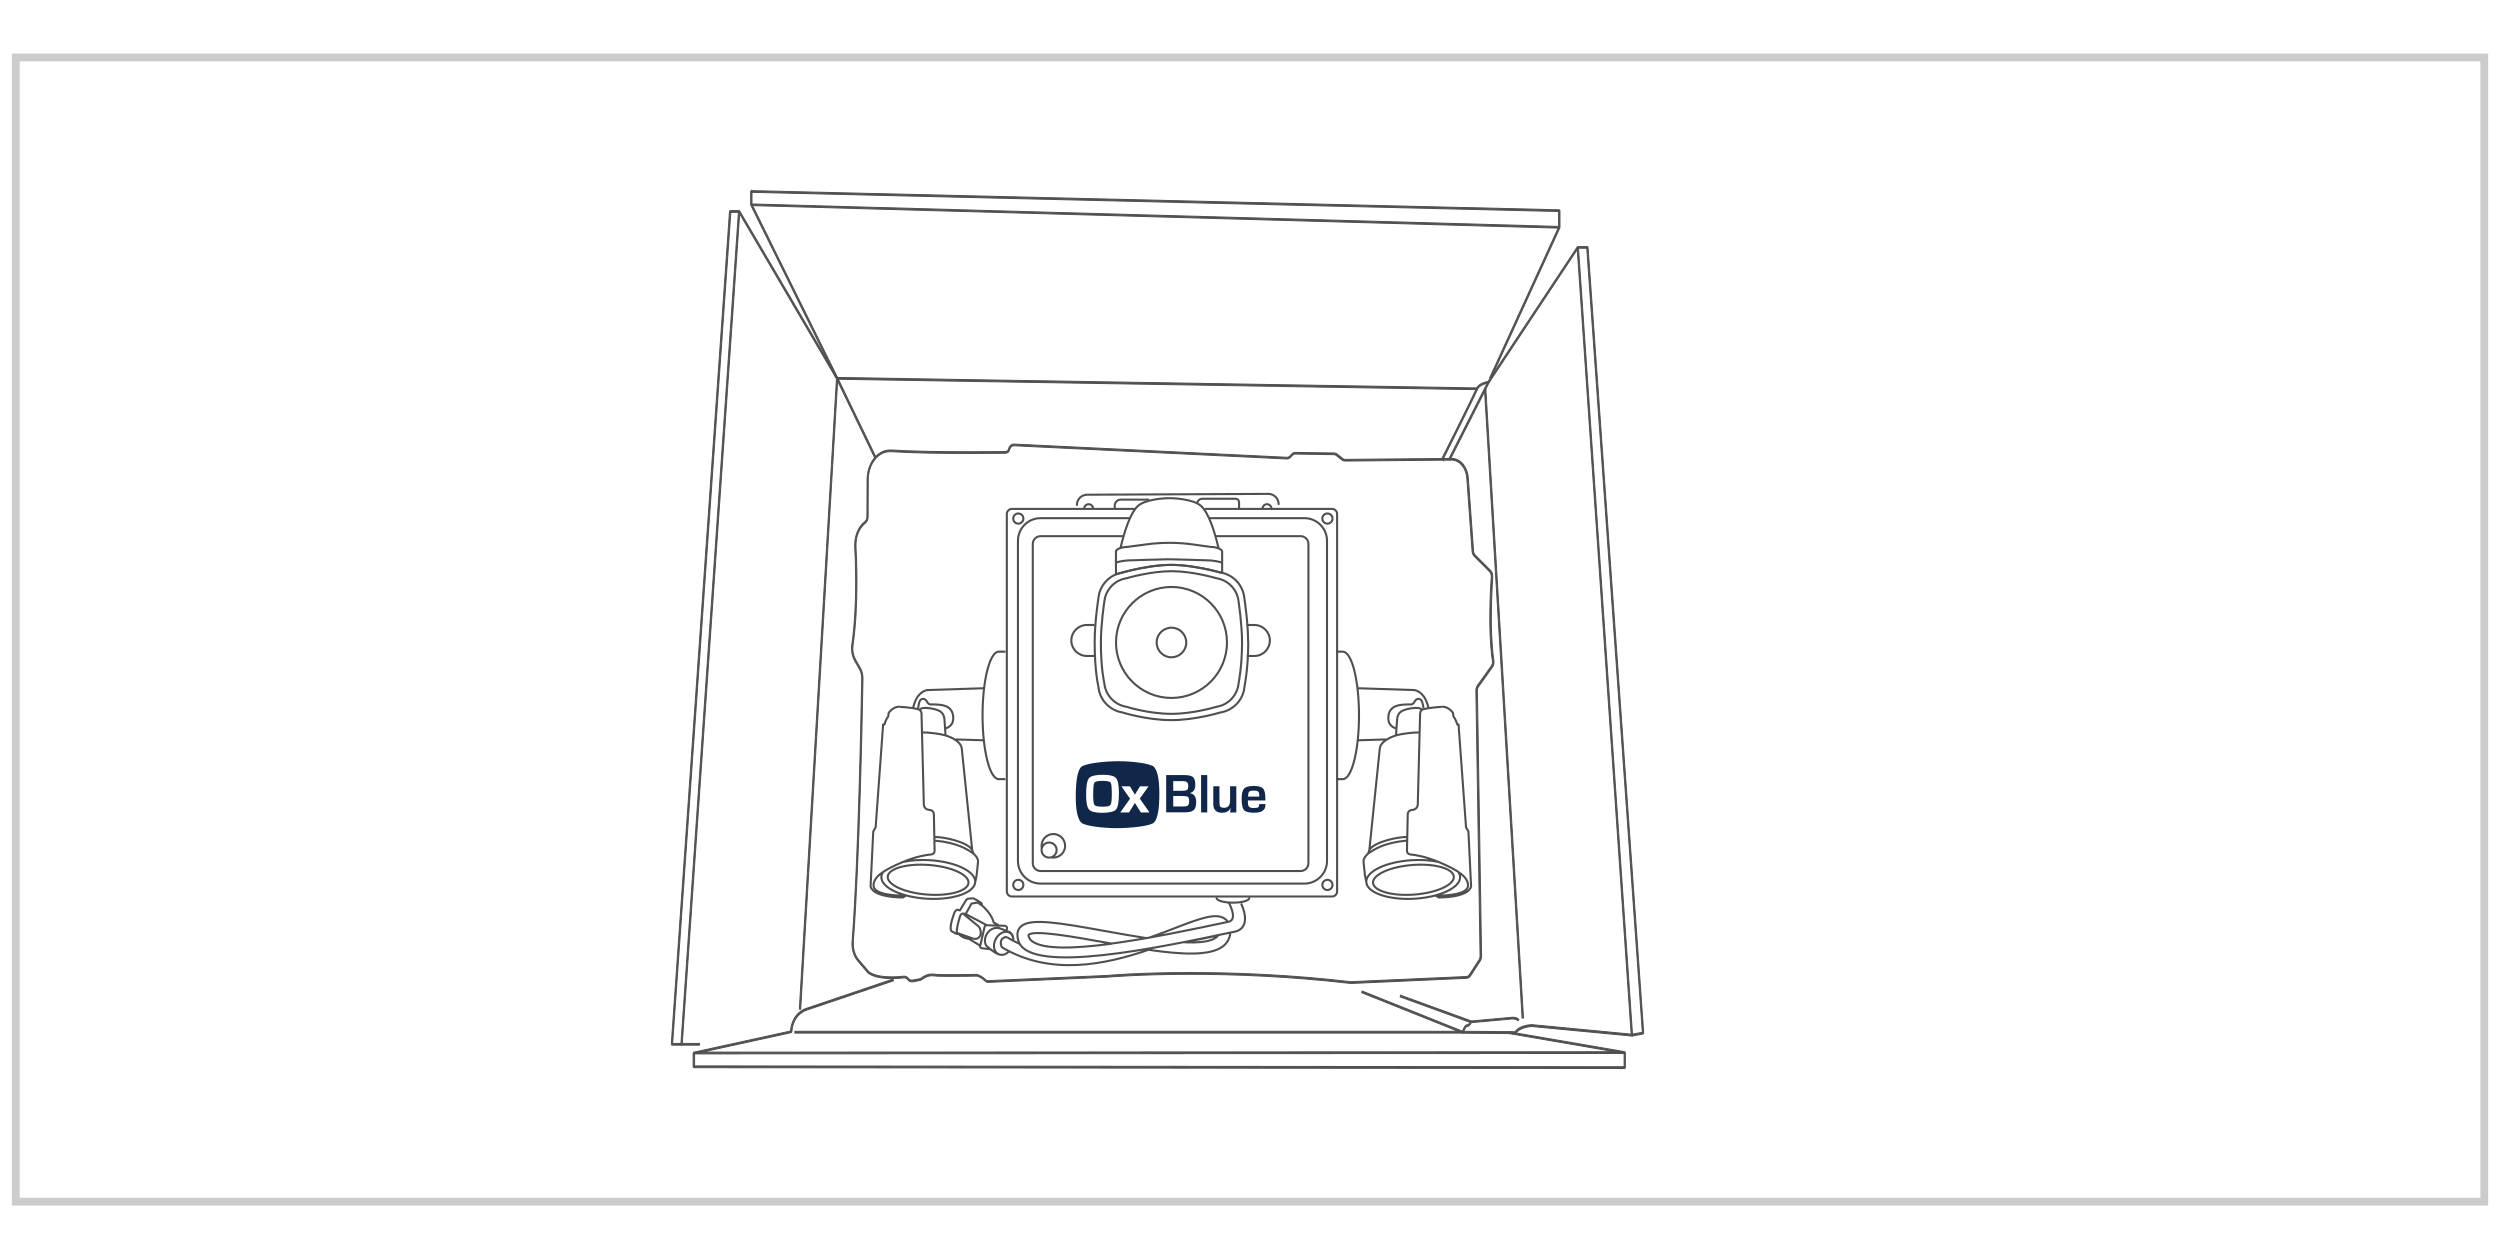 <?xml version="1.0" encoding="UTF-8"?><svg id="Layer_1" xmlns="http://www.w3.org/2000/svg" xmlns:xlink="http://www.w3.org/1999/xlink" viewBox="0 0 418.12 210.58"><defs><style>.cls-1,.cls-2,.cls-3,.cls-4,.cls-5,.cls-6{fill:none;}.cls-7{fill:#11274a;}.cls-2{stroke:#4f5052;stroke-width:.17px;}.cls-2,.cls-4{stroke-miterlimit:10;}.cls-3{stroke:#4e5050;stroke-linecap:round;}.cls-3,.cls-4,.cls-6{stroke-width:.35px;}.cls-3,.cls-6{stroke-linejoin:round;}.cls-8{fill:#4f5052;}.cls-9{clip-path:url(#clippath-1);}.cls-10{clip-path:url(#clippath-3);}.cls-11{clip-path:url(#clippath-4);}.cls-12{clip-path:url(#clippath-2);}.cls-13{clip-path:url(#clippath-5);}.cls-4,.cls-6{stroke:#504e51;}.cls-5{stroke:#ccccca;stroke-width:1.31px;}.cls-14{clip-path:url(#clippath);}</style><clipPath id="clippath"><rect class="cls-1" x="2.64" y="9.61" width="412.85" height="191.36"/></clipPath><clipPath id="clippath-1"><rect class="cls-1" x="2.64" y="9.61" width="412.85" height="191.36"/></clipPath><clipPath id="clippath-2"><rect class="cls-1" x="2.64" y="9.61" width="412.85" height="191.36"/></clipPath><clipPath id="clippath-3"><rect class="cls-1" x="2.64" y="9.61" width="412.85" height="191.36"/></clipPath><clipPath id="clippath-4"><rect class="cls-1" x="2.64" y="9.61" width="412.85" height="191.36"/></clipPath><clipPath id="clippath-5"><rect class="cls-1" x="1.55" y="8.52" width="415.03" height="193.54"/></clipPath></defs><polygon class="cls-8" points="146.53 76.52 140.1 63.2 140.09 63.19 123.71 35.28 123.51 35.36 113.88 174.64 113.99 174.8 116.98 174.8 116.98 174.51 114.11 174.51 123.71 35.76 139.91 63.37 146.34 76.68 146.53 76.52"/><polygon class="cls-2" points="146.53 76.52 140.1 63.2 140.09 63.19 123.71 35.28 123.51 35.36 113.88 174.64 113.99 174.8 116.98 174.8 116.98 174.51 114.11 174.51 123.71 35.76 139.91 63.37 146.34 76.68 146.53 76.52"/><polygon class="cls-8" points="122.12 35.22 122.01 35.36 112.27 174.64 112.38 174.8 113.99 174.8 113.99 174.51 112.5 174.51 122.23 35.52 123.62 35.52 123.62 35.22 122.12 35.22"/><polygon class="cls-2" points="122.12 35.22 122.01 35.36 112.27 174.64 112.38 174.8 113.99 174.8 113.99 174.51 112.5 174.51 122.23 35.52 123.62 35.52 123.62 35.22 122.12 35.22"/><g class="cls-14"><path class="cls-8" d="M241.3,76.93s5.44-10.9,5.82-11.83c.15-.38.61-.67,1.04-.83.42-.16.8-.21.8-.21l.07-.05,14.9-22.49h1.45l9.3,131.13-1.65.31-9.04-131.59-.22.03,9.05,131.75.13.13,1.87-.35.09-.16-9.31-131.4-.11-.13h-1.61l-.08.05-14.94,22.54.09.1v-.14s-.41.05-.85.22c-.44.17-.95.45-1.17.97-.18.43-1.64,3.4-3.04,6.24-1.41,2.84-2.76,5.56-2.77,5.57l.19.16Z"/><path class="cls-2" d="M241.3,76.93s5.44-10.9,5.82-11.83c.15-.38.61-.67,1.04-.83.42-.16.8-.21.8-.21l.07-.05,14.9-22.49h1.45l9.3,131.13-1.65.31-9.04-131.59-.22.03,9.05,131.75.13.13,1.87-.35.09-.16-9.31-131.4-.11-.13h-1.61l-.08.05-14.94,22.54.09.1v-.14s-.41.05-.85.22c-.44.17-.95.45-1.17.97-.18.43-1.64,3.4-3.04,6.24-1.41,2.84-2.76,5.56-2.77,5.57l.19.16Z"/></g><polygon class="cls-8" points="242.51 76.92 249.05 63.99 248.86 63.83 242.32 76.75 242.51 76.92"/><polygon class="cls-2" points="242.51 76.92 249.05 63.99 248.86 63.83 242.32 76.75 242.51 76.92"/><g class="cls-9"><path class="cls-8" d="M272.95,172.97l-16.76-1.6h0s-2.1.04-2.82,1.24l.09.09v-.15s-8.83-.07-8.83-.07v.15l.1.06s.1-.27.23-.54c.13-.28.33-.52.39-.49h.07c.21,0,.37-.19.5-.36.12-.17.19-.33.2-.34l-.1-.07v.15s6.97-.63,6.97-.63v-.14s0,.15,0,.15c0,0,.18,0,.38.04.2.04.43.14.49.25l.18-.18c-.15-.23-.41-.31-.63-.36-.22-.04-.41-.04-.42-.04h0l-6.96.63-.09.07s-.07.14-.17.29c-.1.15-.24.27-.33.27h-.03s-.05,0-.05,0c-.26.02-.42.34-.57.62-.15.29-.25.57-.25.58l.1.21,8.83.07.09-.06c.28-.5.94-.8,1.54-.96.59-.15,1.1-.17,1.1-.17v-.14s0,.14,0,.14l16.76,1.6.02-.29Z"/><path class="cls-2" d="M272.95,172.97l-16.76-1.6h0s-2.1.04-2.82,1.24l.09.09v-.15s-8.83-.07-8.83-.07v.15l.1.06s.1-.27.23-.54c.13-.28.33-.52.39-.49h.07c.21,0,.37-.19.5-.36.12-.17.19-.33.2-.34l-.1-.07v.15s6.97-.63,6.97-.63v-.14s0,.15,0,.15c0,0,.18,0,.38.04.2.04.43.14.49.25l.18-.18c-.15-.23-.41-.31-.63-.36-.22-.04-.41-.04-.42-.04h0l-6.96.63-.09.07s-.07.14-.17.29c-.1.15-.24.27-.33.27h-.03s-.05,0-.05,0c-.26.02-.42.34-.57.62-.15.29-.25.57-.25.58l.1.21,8.83.07.09-.06c.28-.5.94-.8,1.54-.96.59-.15,1.1-.17,1.1-.17v-.14s0,.14,0,.14l16.76,1.6.02-.29Z"/></g><polyline class="cls-8" points="246.04 170.74 234.24 166.45 234.18 166.73 245.98 171.03"/><polyline class="cls-2" points="246.04 170.74 234.24 166.45 234.18 166.73 245.98 171.03"/><polygon class="cls-8" points="227.75 166.03 243.87 172.48 132.94 172.48 132.94 172.78 244.62 172.78 244.65 172.49 227.81 165.75 227.75 166.03"/><polygon class="cls-2" points="227.75 166.03 243.87 172.48 132.94 172.48 132.94 172.78 244.62 172.78 244.65 172.49 227.81 165.75 227.75 166.03"/><g class="cls-12"><path class="cls-8" d="M149.34,163.75l-14.5,4.9.03.14-.02-.14s-.61.16-1.24.73c-.63.56-1.3,1.55-1.41,3.17h.11s-.02-.13-.02-.13l-16.27,3.56-.09.14v2.3l.11.15,155.69.14.11-.15v-2.51l-.11-.15-155.69.07v.29l155.69-.07.02-.29-19.52-3.36-.03.29,17.84,3.07-153.98.07v.29l155.57-.07v2.22l-155.46-.14v-2.03l16.18-3.54.09-.13c.11-1.52.72-2.42,1.32-2.95.3-.26.59-.44.81-.54.22-.1.35-.14.35-.14h0s14.5-4.9,14.5-4.9l-.06-.28Z"/><path class="cls-2" d="M149.34,163.75l-14.5,4.9.03.14-.02-.14s-.61.16-1.24.73c-.63.56-1.3,1.55-1.41,3.17h.11s-.02-.13-.02-.13l-16.27,3.56-.09.14v2.3l.11.15,155.69.14.11-.15v-2.51l-.11-.15-155.69.07v.29l155.69-.07.02-.29-19.52-3.36-.03.29,17.84,3.07-153.98.07v.29l155.57-.07v2.22l-155.46-.14v-2.03l16.18-3.54.09-.13c.11-1.52.72-2.42,1.32-2.95.3-.26.59-.44.81-.54.22-.1.35-.14.35-.14h0s14.5-4.9,14.5-4.9l-.06-.28Z"/></g><path class="cls-8" d="M125.66,31.87l-.11.14v2.23l.02.08,14.33,28.99-6.21,105.46.22.02,6.21-105.51-.02-.09-14.23-28.8,134.73,3.76-11.46,25.05.19.15,11.56-25.26-.02-.03.03-.04v-2.79l-.11-.14-135.13-3.21ZM125.77,32.17l134.9,3.2v2.5l-134.9-3.76v-1.94Z"/><path class="cls-2" d="M125.66,31.87l-.11.14v2.23l.02.08,14.33,28.99-6.21,105.46.22.02,6.21-105.51-.02-.09-14.23-28.8,134.73,3.76-11.46,25.05.19.15,11.56-25.26-.02-.03.03-.04v-2.79l-.11-.14-135.13-3.21ZM125.77,32.17l134.9,3.2v2.5l-134.9-3.76v-1.94Z"/><polyline class="cls-8" points="140 63.43 247.03 65.17 247.03 64.88 140.01 63.13"/><polyline class="cls-2" points="140 63.43 247.03 65.17 247.03 64.88 140.01 63.13"/><polyline class="cls-8" points="248.27 65.04 254.57 170.27 254.8 170.25 248.5 65.02"/><polyline class="cls-2" points="248.27 65.04 254.57 170.27 254.8 170.25 248.5 65.02"/><g class="cls-10"><path class="cls-8" d="M145.12,162.5l-.08.1s.82,1.07,4.08,1.07c.61,0,1.3-.03,2.09-.12h.06c.2,0,.39.1.53.29h0s.08-.1.08-.1l-.08.1c.18.25.43.38.68.38h.13s1.25-.24,1.25-.24c.12-.02.24-.07.35-.16.26-.2.9-.63,1.66-.63l.3.02c.48.07,1.69.09,3,.09,1.77,0,3.7-.04,4.14-.05v-.15s-.02.14-.02.14l.19.03.02-.14-.03.14c.23.08.83.33,1.25.78.16.17.37.25.56.25h.03s19.89-.87,19.89-.87h0s1.33-.12,3.75-.24c2.41-.12,5.91-.24,10.22-.24,7.08,0,16.37.33,26.73,1.53h.11s0,0,0,0l19.27-.86c.27-.01.52-.17.69-.44l1.6-2.47c.14-.22.22-.51.22-.8v-.02l-.7-44.39v-.02c0-.24.07-.47.2-.65l2.32-3.25c.17-.23.26-.54.26-.85l-.02-.27c-.15-.94-.43-3.16-.43-7.06,0-1.89.06-4.19.24-6.91v-.1c0-.38-.13-.75-.37-.99l-2.56-2.57c-.16-.16-.26-.4-.28-.66l-.88-12.22c-.13-1.86-1.33-3.28-2.76-3.28h-.02l-17.84.16h0c-.13,0-.27-.05-.38-.14l-.93-.75c-.14-.12-.32-.18-.49-.18l-6.5-.1h-.01c-.21,0-.42.09-.58.26l-.35.36c-.13.13-.28.2-.45.2h-.03l-45.62-2.21h-.04c-.41,0-.78.34-.91.86-.05.18-.12.26-.23.32-.11.06-.27.07-.45.07-1,.01-3.14.03-5.74.03-4.19,0-9.56-.05-13.19-.29h-.2c-2.09,0-3.81,2.19-3.83,4.95l-.03,6.22c0,.31-.12.61-.33.78l-.14.13c-.98.84-1.57,2.26-1.57,3.77v.31c.09,1.51.16,3.58.16,5.93,0,3.25-.15,7.02-.65,10.51-.03.2-.04.41-.04.61,0,.73.18,1.45.52,2.04l.78,1.36c.26.45.4,1,.4,1.57v.06c-.09,5.2-.57,30.51-1.61,43.97l-.02.38c0,1.1.36,2.16,1,2.91l1.54,1.81.07-.11-.08.1.08-.1.07-.11-1.54-1.81c-.59-.69-.92-1.67-.92-2.69v-.35c1.05-13.48,1.53-38.78,1.62-43.99v-.06c0-.63-.15-1.24-.44-1.74l-.78-1.36c-.31-.54-.48-1.2-.48-1.87,0-.18.01-.37.04-.56.5-3.52.65-7.31.65-10.57,0-2.36-.08-4.44-.16-5.95v-.29c0-1.42.54-2.74,1.46-3.53l.14-.12c.27-.23.43-.61.43-1.03l.03-6.22c.01-2.6,1.63-4.67,3.6-4.67h.19c3.64.24,9.01.3,13.21.3,2.6,0,4.75-.02,5.74-.03.18,0,.37-.02.53-.09.16-.08.3-.24.37-.51.1-.39.38-.66.69-.66h.03s45.62,2.21,45.62,2.21h0,.04c.21,0,.42-.09.58-.26l.35-.36c.13-.13.28-.2.45-.2h0l6.5.1c.13,0,.26.05.37.14l.93.75c.15.12.32.18.5.18h0l17.84-.16h.02c1.31,0,2.42,1.3,2.54,3.01l.88,12.22c.02.34.16.66.37.87l2.56,2.57c.18.18.28.46.28.76v.08c-.18,2.74-.24,5.04-.24,6.94,0,3.91.28,6.16.43,7.12l.02.2c0,.24-.07.47-.19.65l-2.33,3.25c-.16.23-.26.53-.26.85v.02s.7,44.39.7,44.39v.02c0,.22-.06.44-.17.61l-1.6,2.47c-.13.2-.32.33-.53.34l-19.26.86h-.1s0,.14,0,.14v-.14c-10.35-1.2-19.65-1.53-26.74-1.53-8.63,0-13.98.49-13.98.49v.15s0-.15,0-.15l-19.89.87h-.03c-.16,0-.31-.06-.42-.18-.47-.49-1.09-.75-1.33-.84h0l-.2-.03h0s0,0,0,0c-.44,0-2.37.05-4.14.05-1.3,0-2.52-.02-2.97-.09-.11-.01-.22-.02-.32-.02-.82,0-1.5.45-1.77.67l-.27.12-1.25.23h-.1c-.19,0-.38-.09-.52-.28h0s-.08.1-.08.1l.08-.1c-.18-.24-.43-.38-.69-.38h-.08c-.78.09-1.47.12-2.07.12-1.61,0-2.6-.26-3.18-.51-.29-.12-.48-.25-.59-.34l-.12-.11-.03-.03h0s0,0,0,0l-.07.11Z"/><path class="cls-2" d="M145.12,162.5l-.08.1s.82,1.07,4.08,1.07c.61,0,1.3-.03,2.09-.12h.06c.2,0,.39.1.53.29h0s.08-.1.08-.1l-.08.1c.18.25.43.38.68.38h.13s1.25-.24,1.25-.24c.12-.02.24-.07.35-.16.26-.2.9-.63,1.66-.63l.3.02c.48.07,1.69.09,3,.09,1.77,0,3.7-.04,4.14-.05v-.15s-.02.14-.02.14l.19.03.02-.14-.03.14c.23.08.83.33,1.25.78.16.17.37.25.56.25h.03s19.89-.87,19.89-.87h0s1.33-.12,3.75-.24c2.41-.12,5.91-.24,10.22-.24,7.08,0,16.37.33,26.73,1.53h.11s0,0,0,0l19.27-.86c.27-.01.52-.17.69-.44l1.6-2.47c.14-.22.22-.51.22-.8v-.02l-.7-44.39v-.02c0-.24.07-.47.2-.65l2.32-3.25c.17-.23.26-.54.26-.85l-.02-.27c-.15-.94-.43-3.16-.43-7.06,0-1.89.06-4.19.24-6.91v-.1c0-.38-.13-.75-.37-.99l-2.56-2.57c-.16-.16-.26-.4-.28-.66l-.88-12.22c-.13-1.86-1.33-3.28-2.76-3.28h-.02l-17.84.16h0c-.13,0-.27-.05-.38-.14l-.93-.75c-.14-.12-.32-.18-.49-.18l-6.5-.1h-.01c-.21,0-.42.09-.58.26l-.35.36c-.13.13-.28.2-.45.2h-.03l-45.62-2.21h-.04c-.41,0-.78.34-.91.86-.05.18-.12.26-.23.32-.11.06-.27.07-.45.07-1,.01-3.14.03-5.74.03-4.19,0-9.56-.05-13.19-.29h-.2c-2.09,0-3.81,2.19-3.83,4.95l-.03,6.22c0,.31-.12.61-.33.78l-.14.13c-.98.84-1.57,2.26-1.57,3.77v.31c.09,1.51.16,3.58.16,5.93,0,3.25-.15,7.02-.65,10.51-.03.2-.04.41-.04.61,0,.73.18,1.45.52,2.04l.78,1.36c.26.45.4,1,.4,1.57v.06c-.09,5.2-.57,30.51-1.61,43.97l-.02.38c0,1.1.36,2.16,1,2.91l1.54,1.81.07-.11-.08.1.08-.1.07-.11-1.54-1.81c-.59-.69-.92-1.67-.92-2.69v-.35c1.05-13.48,1.53-38.78,1.62-43.99v-.06c0-.63-.15-1.24-.44-1.74l-.78-1.36c-.31-.54-.48-1.2-.48-1.87,0-.18.01-.37.04-.56.5-3.52.65-7.31.65-10.57,0-2.36-.08-4.44-.16-5.95v-.29c0-1.42.54-2.74,1.46-3.53l.14-.12c.27-.23.43-.61.43-1.03l.03-6.22c.01-2.6,1.63-4.67,3.6-4.67h.19c3.64.24,9.01.3,13.21.3,2.6,0,4.75-.02,5.74-.03.18,0,.37-.02.53-.09.16-.08.3-.24.37-.51.1-.39.38-.66.69-.66h.03s45.62,2.21,45.62,2.21h0,.04c.21,0,.42-.09.58-.26l.35-.36c.13-.13.28-.2.45-.2h0l6.5.1c.13,0,.26.05.37.14l.93.75c.15.12.32.18.5.18h0l17.84-.16h.02c1.31,0,2.42,1.3,2.54,3.01l.88,12.22c.02.34.16.66.37.87l2.56,2.57c.18.18.28.46.28.76v.08c-.18,2.74-.24,5.04-.24,6.94,0,3.91.28,6.16.43,7.12l.02.2c0,.24-.07.47-.19.65l-2.33,3.25c-.16.23-.26.53-.26.85v.02s.7,44.39.7,44.39v.02c0,.22-.06.44-.17.61l-1.6,2.47c-.13.2-.32.33-.53.34l-19.26.86h-.1s0,.14,0,.14v-.14c-10.35-1.2-19.65-1.53-26.74-1.53-8.63,0-13.98.49-13.98.49v.15s0-.15,0-.15l-19.89.87h-.03c-.16,0-.31-.06-.42-.18-.47-.49-1.09-.75-1.33-.84h0l-.2-.03h0s0,0,0,0c-.44,0-2.37.05-4.14.05-1.3,0-2.52-.02-2.97-.09-.11-.01-.22-.02-.32-.02-.82,0-1.5.45-1.77.67l-.27.12-1.25.23h-.1c-.19,0-.38-.09-.52-.28h0s-.08.1-.08.1l.08-.1c-.18-.24-.43-.38-.69-.38h-.08c-.78.09-1.47.12-2.07.12-1.61,0-2.6-.26-3.18-.51-.29-.12-.48-.25-.59-.34l-.12-.11-.03-.03h0s0,0,0,0l-.07.11Z"/><path class="cls-3" d="M181.32,85.08c0-.41.33-.75.75-.75s.75.33.75.75M211.15,85.08c0-.41.33-.75.75-.75s.75.33.75.75M200.26,84.01c.11-.35.44-.6.83-.6h5.54c.33,0,.6.27.6.6v.94M186.44,84.95v-.39c0-.55.45-1,1-1h4.62M176.72,142.17c0,.7-.57,1.26-1.26,1.26s-1.26-.57-1.26-1.26.57-1.26,1.26-1.26,1.26.56,1.26,1.26ZM174.2,141.65c0-.06,0-.12,0-.19,0-1.09.88-1.97,1.97-1.97s1.97.88,1.97,1.97-.88,1.97-1.97,1.97c-.12,0-.24,0-.35-.03M203.44,89.67h14.08c.72,0,1.31.59,1.31,1.31v53.39c0,.72-.59,1.31-1.31,1.31h-43.48c-.72,0-1.31-.59-1.31-1.31v-53.39c0-.72.59-1.31,1.31-1.31h13.77M202.36,86.66h15.79c2.09,0,3.79,1.69,3.79,3.79v53.54c0,2.09-1.69,3.79-3.79,3.79h-44.11c-2.09,0-3.79-1.69-3.79-3.79v-53.54c0-2.09,1.69-3.79,3.79-3.79h14.86M171.16,148c0,.47-.38.85-.85.85s-.85-.38-.85-.85.38-.85.85-.85.85.38.85.85ZM222.86,148c0,.47-.38.85-.85.85s-.85-.38-.85-.85.38-.85.85-.85.85.38.85.85ZM171.16,86.73c0,.47-.38.85-.85.85s-.85-.38-.85-.85.38-.85.85-.85.85.38.85.85ZM222.86,86.73c0,.47-.38.85-.85.85s-.85-.38-.85-.85.38-.85.85-.85.85.38.85.85ZM201.66,85.11h21.11c.47,0,.86.38.86.86v63.11c0,.47-.38.86-.86.86h-53.52c-.47,0-.86-.38-.86-.86v-63.11c0-.47.38-.86.86-.86h20.49M180.11,84.45c0-.94.77-1.71,1.71-1.71l30.3-.14c.95,0,1.72.76,1.73,1.71"/><path class="cls-7" d="M184.41,130.6c-.79,0-1.25.1-1.38.31-.13.2-.2.91-.2,2.12,0,.9.08,1.44.23,1.62s.61.27,1.37.27,1.16-.1,1.3-.31c.15-.21.22-.83.22-1.87,0-1.05-.07-1.66-.2-1.85s-.58-.28-1.34-.29"/><path class="cls-7" d="M193.05,128.3c-.57-.66-3.98-.99-5.96-.99-2.22,0-5.75.34-6.32,1.01-.57.67-.85,2.32-.85,4.94,0,2.2.29,3.63.87,4.28.58.65,4,.97,5.97.97,2.19,0,5.72-.33,6.29-.98.57-.66.85-2.24.85-4.76,0-2.31-.28-3.79-.85-4.45M186.66,135.38c-.32.37-1.11.56-2.35.56-1.12,0-1.84-.18-2.17-.55-.33-.37-.49-1.18-.49-2.43,0-1.49.16-2.43.48-2.81.32-.38,1.11-.57,2.37-.57,1.12,0,1.84.19,2.16.56.32.38.48,1.22.48,2.53,0,1.43-.16,2.33-.48,2.7M190.81,135.88l-1-1.59-.98,1.59h-1.47l1.64-2.3-1.45-2.07h1.43l.83,1.39.85-1.39h1.43l-1.46,2.06,1.62,2.31h-1.44Z"/><path class="cls-7" d="M195.04,135.88v-6.25h3.04c.71,0,1.19.11,1.45.34.26.23.38.66.38,1.3,0,.77-.3,1.22-.91,1.36v.02c.7.11,1.06.6,1.06,1.49,0,.64-.13,1.09-.41,1.34-.27.25-.74.38-1.42.38h-3.2ZM196.22,132.26h1.43c.46,0,.76-.05.89-.15.13-.1.19-.34.19-.72,0-.5-.28-.75-.84-.75h-1.67v1.62ZM196.22,134.88h1.69c.39,0,.65-.06.78-.18.12-.11.19-.35.19-.71s-.06-.61-.2-.71c-.13-.1-.45-.15-.97-.15h-1.49v1.75Z"/></g><rect class="cls-7" x="200.88" y="129.63" width="1.03" height="6.25"/><g class="cls-11"><path class="cls-7" d="M206.77,131.51v4.37h-1.03l.06-.75h-.02c-.2.53-.66.8-1.39.8-.98,0-1.47-.49-1.47-1.49v-2.94h1.03v2.69c0,.37.05.62.15.73.1.12.31.18.64.18.66,0,.99-.4.99-1.21v-2.39h1.03Z"/><path class="cls-7" d="M210.6,134.48h1.04v.17c0,.85-.63,1.28-1.9,1.28-.86,0-1.42-.15-1.68-.44-.26-.29-.4-.92-.4-1.88,0-.85.14-1.42.41-1.72.28-.29.82-.44,1.62-.44.77,0,1.29.14,1.55.43.26.28.39.85.39,1.68v.32h-2.92c0,.1,0,.16,0,.19,0,.43.06.72.2.86.13.14.39.21.78.21s.63-.04.74-.13c.11-.08.17-.26.17-.54M210.61,133.24v-.17c0-.35-.06-.57-.18-.68-.12-.1-.38-.16-.77-.16s-.64.06-.75.19-.17.39-.17.81h1.88Z"/><path class="cls-3" d="M208.93,150.2c0,.43-1.22.77-2.73.77s-2.73-.35-2.73-.77"/><path class="cls-6" d="M198.4,107.45c0,1.37-1.11,2.48-2.48,2.48s-2.47-1.11-2.47-2.48,1.11-2.47,2.47-2.47,2.48,1.11,2.48,2.47ZM203.45,118.21s-3.87,1.18-7.52,1.18c-3.84,0-7.52-1.18-7.52-1.18-2.01-.32-3.54-1.97-3.72-3.99,0,0-.57-2.32-.57-6.76,0-3.14.57-6.76.57-6.76.17-2.03,1.71-3.68,3.72-3.99,0,0,3.96-1.18,7.52-1.18s7.52,1.18,7.52,1.18c2.01.32,3.54,1.96,3.71,3.99,0,0,.57,3.72.57,6.76,0,3.97-.57,6.76-.57,6.76-.17,2.03-1.7,3.68-3.71,3.99ZM205.21,107.45c0-5.13-4.16-9.28-9.28-9.28s-9.28,4.16-9.28,9.28,4.16,9.28,9.28,9.28,9.28-4.16,9.28-9.28ZM208.77,107.45c0,4.32-.63,7.36-.63,7.36-.18,2.21-1.84,4-4.04,4.35,0,0-4.21,1.28-8.18,1.28-4.18,0-8.18-1.28-8.18-1.28-2.18-.35-3.85-2.13-4.04-4.35,0,0-.62-2.51-.62-7.36,0-3.41.62-7.36.62-7.36.19-2.2,1.85-3.99,4.04-4.34h0c.18-.06,2.24-.65,4.74-1.01,1.1-.16,2.29-.27,3.43-.27s2.29.11,3.37.27c2.5.36,4.61.95,4.8,1h0c2.19.35,3.86,2.14,4.04,4.35,0,0,.63,4.05.63,7.36Z"/><path class="cls-4" d="M183.05,104.53h-1.28c-1.43,0-2.59,1.16-2.59,2.59s1.16,2.59,2.59,2.59h1.28M208.51,104.53h1.28c1.43,0,2.59,1.16,2.59,2.59s-1.16,2.59-2.59,2.59h-1.28"/><path class="cls-6" d="M158.21,121.81c.69-.25,1.25-.78,1.22-1.76-.06-2.23-2.11-2.22-3.61-2.24,0,0-.47.15-.78-.46-.31-.62-1.08-.69-1.31.15-.07.26-.13.59-.17.92M153.86,118.63c.42-.37,1.64-.23,2.38-.04.75.2,1.54.43,1.71,1.6M158.15,122.99c-.87-.25-3-.55-3.9-.47M155.42,144.67c3.73.29,6.67,1.64,6.56,3-.11,1.36-3.22,2.23-6.95,1.94-3.73-.29-6.67-1.64-6.56-3,.11-1.36,3.22-2.23,6.95-1.94ZM151.54,149.76c-1.84.1-5.39-.17-5.44-1.62-.04-1.45,1.58-2.57,4.8-3.93,2.27-.96,4.04-1.24,4.88-1.31.31-.03.54-.29.53-.6l-.12-6.13c0-.36-.27-.66-.63-.7l-.24-.03c-.46-.06-.8-.44-.81-.9l-.39-15.19c0-.36-.25-.67-.6-.75-1.29-.31-3.03-.38-3.03-.38M162.83,142.76c-1.07-.71-2.69-1.83-6.5-2.17M162.61,142.17c-.84-1.45-5.14-2.26-6.36-2.18M163.04,147.86l.3-1.49.23-2.2c.12-.66-.75-1.4-.75-1.4l-.22-.59-1.74-16.94c-.13-1.53-2.72-2.24-2.72-2.24l-.19-2.8M151.02,144.16c1.27-.28,2.79-.39,4.42-.3,4.33.25,7.77,1.89,7.66,3.67-.1,1.78-3.7,3.02-8.03,2.78-4.33-.25-7.77-1.89-7.66-3.67.02-.26.1-.51.26-.75M163.04,147.86c-.49,1.6-3.91,2.68-7.97,2.45-1.28-.07-2.48-.27-3.53-.55h.03s-.57.34-.57.34c0,0-4.93.08-5.4-1.85l.45-9.19.4-.7,1.25-17.19h.21s.28-.96.64-1.32l.08-.62s.72-1.08,1.84-1.04M159.84,123.67l4.6.14M164.45,115.11l-9.32.3c-1.48.26-2.13,1.74-2.4,2.93M168.17,108.99h-1.13c-1.5,0-2.71,4.77-2.71,10.66s1.21,10.66,2.71,10.66h1.13M233.41,121.81c-.69-.25-1.25-.78-1.22-1.76.06-2.23,2.11-2.22,3.61-2.24,0,0,.47.15.78-.46.31-.62,1.08-.69,1.31.15.07.26.13.59.17.92M237.76,118.63c-.42-.37-1.63-.23-2.38-.04-.75.2-1.54.43-1.71,1.6M233.48,122.99c.86-.25,3-.55,3.9-.47M236.2,144.67c-3.73.29-6.67,1.64-6.56,3,.11,1.36,3.22,2.23,6.95,1.94,3.73-.29,6.67-1.64,6.56-3-.11-1.36-3.22-2.23-6.95-1.94ZM240.08,149.76c1.84.1,5.4-.17,5.44-1.62.04-1.45-1.58-2.57-4.8-3.93-2.27-.96-4.04-1.24-4.88-1.31-.31-.03-.54-.29-.53-.6l.13-6.13c0-.36.27-.66.63-.7l.24-.03c.45-.06.8-.44.81-.9l.39-15.19c0-.36.25-.67.6-.75,1.29-.31,3.03-.38,3.03-.38M228.79,142.76c1.07-.71,2.69-1.83,6.5-2.17M229.01,142.17c.84-1.45,5.14-2.26,6.36-2.18M228.58,147.86l-.3-1.49-.23-2.2c-.12-.66.75-1.4.75-1.4l.22-.59,1.74-16.94c.13-1.53,2.72-2.24,2.72-2.24l.19-2.8M240.6,144.16c-1.27-.28-2.79-.39-4.42-.3-4.33.25-7.77,1.89-7.67,3.67.1,1.78,3.7,3.02,8.03,2.78,4.33-.25,7.77-1.89,7.66-3.67-.02-.26-.11-.51-.26-.75M228.58,147.86c.49,1.6,3.91,2.68,7.97,2.45,1.28-.07,2.47-.27,3.53-.55h-.02s.57.34.57.34c0,0,4.93.08,5.41-1.85l-.45-9.19-.4-.7-1.25-17.19h-.21s-.28-.96-.64-1.32l-.08-.62s-.72-1.08-1.84-1.04M231.78,123.67l-4.6.14M227.18,115.11l9.32.3c1.48.26,2.13,1.74,2.4,2.93M223.45,108.99h1.13c1.5,0,2.71,4.77,2.71,10.66s-1.21,10.66-2.71,10.66h-1.13M187.39,91.68c.66-2.78,1.62-5.84,2.9-7.04,1.28-1.2,4.8-1.31,4.8-1.31h1.01s3.52.11,4.8,1.31c1.28,1.2,2.24,4.25,2.9,7.04M204.37,94.12c-.35-.19-1.43-.35-2.01-.39-.58-.04-6.65-.19-6.65-.19h-.43s-6.07.15-6.65.19c-.58.04-1.66.19-2.01.39M204.4,92.22v.04s0-.03-.01-.04h.01ZM204.4,92.26v3.49h-.31c-.19-.05-2.29-.65-4.8-1-1.09-.16-2.26-.27-3.37-.27s-2.33.11-3.43.27c-2.5.36-4.56.96-4.74,1l-1.11.31v-3.79s0-.03,0-.04c.06-.54,1.4-.77,1.98-.77l3.15-.42c2.55-.34,5.14-.34,7.68.01l2.96.41c.57,0,1.91.22,1.97.77.01,0,.01.03.01.04ZM186.66,92.22s0,.03,0,.04v-.04h0Z"/><path class="cls-6" d="M170.41,157.59c2.26,5.34,23.09.98,35.66-1.68,3.73-.47,1.49-4.81,1.49-4.81M185.07,157.92c6.62-.83,14.36-2.48,20.42-3.76,1.63-.36-.01-3.27-.01-3.27M203.7,156.46c-1.88.39-3.73.77-5.55,1.14,2.43.1,4.34-.1,5.26-.83.12-.09.21-.19.28-.3ZM185.94,157.82c-.45-.08-.9-.16-1.35-.24-4.66-.84-11.71-2.12-12.58-1.22.02.38.17.7.52.99,1.81,1.5,7.16,1.32,13.41.48ZM168.49,156.8c.68.41,1.37.76,2.07,1.07-.28-.48-.4-1.05-.4-1.63.01-.54.24-1.01.66-1.35,1.64-1.34,6.19-.59,14.09.84,2.2.4,4.56.82,6.85,1.17.15-.03.3-.05.45-.08,1.47-.51,2.86-1.05,4.13-1.54,4.38-1.68,7.03-2.69,8.53-1.61.2.14.37.32.5.52M205.76,156.03c-.07.88-.48,1.64-1.17,2.2-2.11,1.68-6.93,1.44-12.49.62-7.28,2.49-16.43,4.44-24.57-.44"/><path class="cls-3" d="M168.38,156.76c.09-.13-1.43-.04-.87,1.59M161.29,152.99l2.32,1.9c.14.12.25.28.31.46.23.74.06,1.17-.18,1.42-.25.26-.64.33-.99.21l-2.71-.96s-.2-.36.5-2.7c.1-.33.19-.39.32-.47.15-.09.24-.09.65.02l.97-1.75,1.02-.17.72.48M165.06,154.75l-3.52-1.86M167.27,159.67s-.45-.01-1.38-.73c-.93-.71-.98-.84-.98-.84,0,0-.5-.86.15-1.92.64-1.07,1.7-1.04,2.06-.95.36.1,1.85.73,1.85.73,0,0,.43.44.43.67M167.12,154.83l-.89-.52M163.94,158.17l.73-3.15c.04-.17.2-.28.38-.28l1.96.08M168.72,159.14c-.55.58-1.22.7-1.79.4-.74-.39-.91-1.5-.39-2.49.52-.98,1.54-1.46,2.27-1.08.39.21.63.62.68,1.12l-.12-.49c0-.23-.43-.67-.43-.67,0,0-.27-.12-.62-.26h-.02s.11-.33.11-.33c.07-.19-.03-.4-.23-.47h0s-.08-.02-.12-.03l-1.01-.04h.04s-.89-.52-.89-.52v.02c-.15-.6-.62-1.69-1.98-2.88h-.01s.01,0,.01,0c.04-.15-.07-.37-.07-.37l-.55-.38M163.58,150.67l-.77-.42s-.32.03-.69.03-.52.22-.52.22l-1.07,1.77c-.26-.1-.52-.3-.87.29-1.06,2.74-.54,3.16-.54,3.16l.8.45h-.02s.87.1.87.1M160.37,156.24c.7.73,1.69.78,1.69.78h0l1.83,1.12h0c-.04.22.12.43.35.46l1.39.15-.04-.03c.07.06.15.12.24.19.93.71,1.38.73,1.38.73"/></g><g class="cls-13"><rect class="cls-5" x="2.64" y="9.61" width="412.85" height="191.36"/></g></svg>